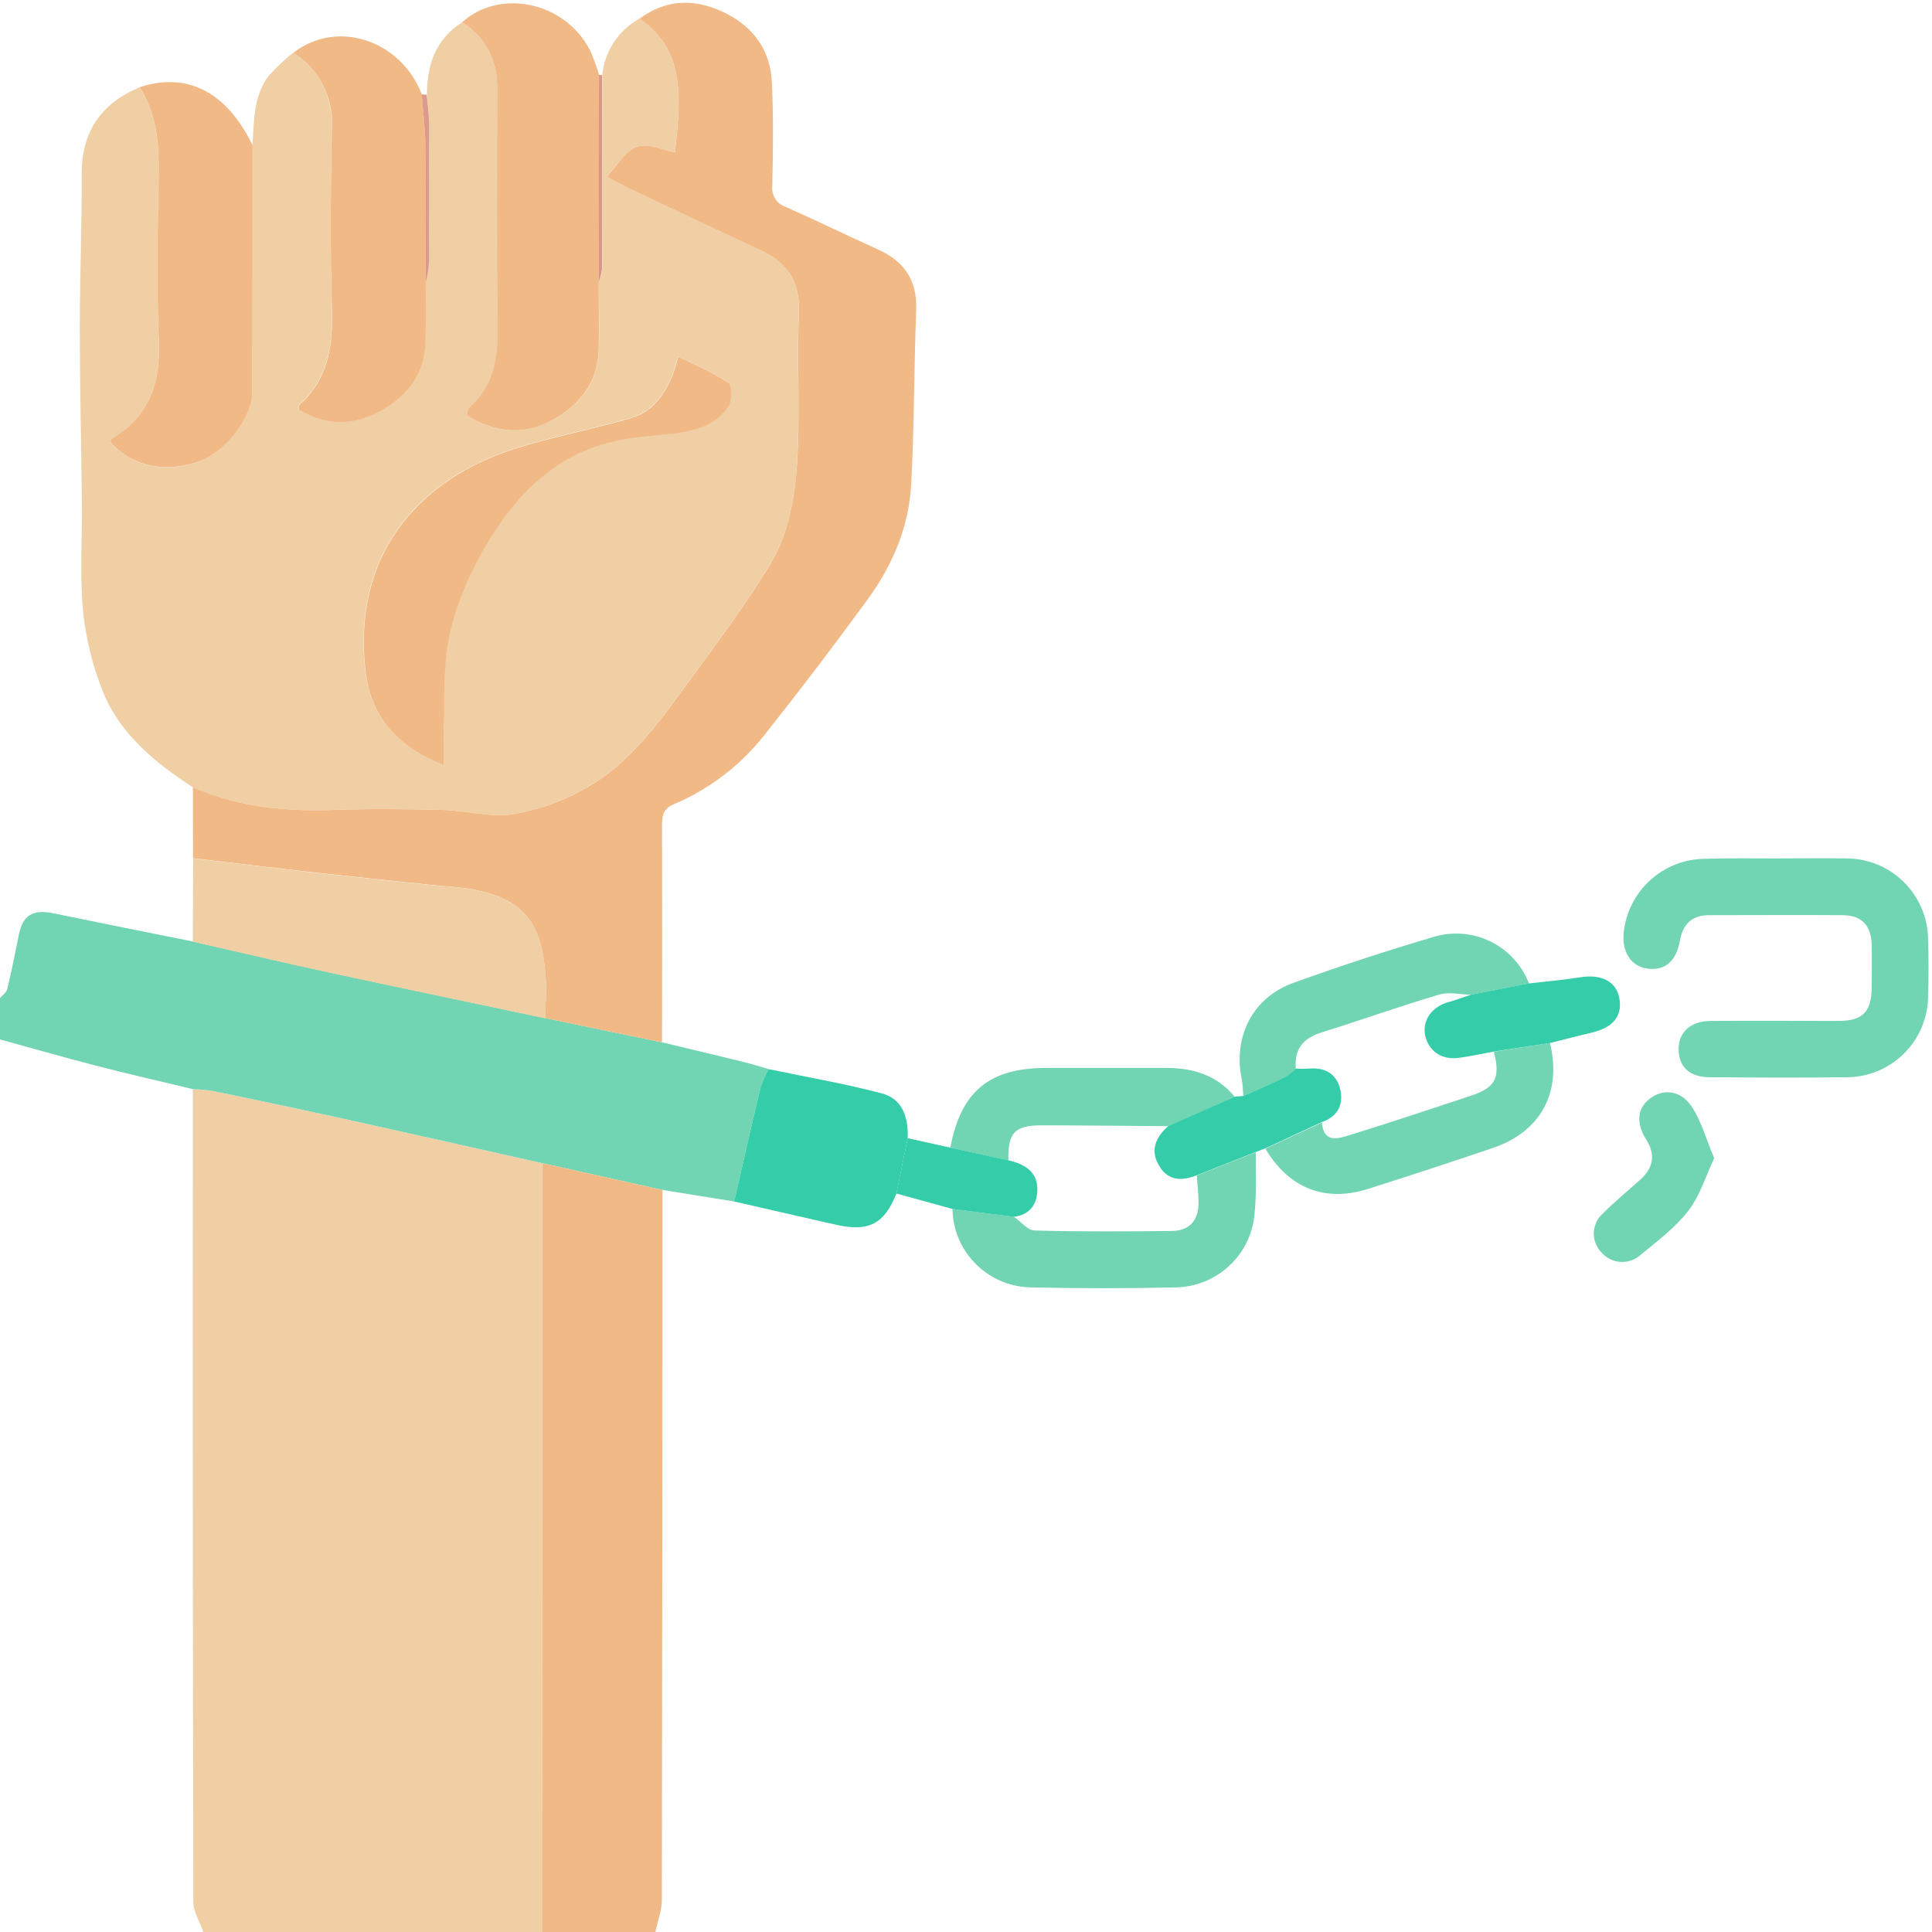 <svg width="66" height="66" viewBox="0 0 66 66" fill="none" xmlns="http://www.w3.org/2000/svg">
<path d="M18.527 66H6.947C6.827 65.656 6.604 65.312 6.604 64.969C6.585 55.714 6.58 46.459 6.588 37.206C6.818 37.214 7.048 37.236 7.276 37.271C8.758 37.578 10.241 37.893 11.724 38.216C13.992 38.717 16.258 39.229 18.525 39.736L18.527 66Z" fill="#F0CFA4"/>
<path d="M6.588 37.206C5.485 36.939 4.379 36.69 3.281 36.405C2.183 36.12 1.093 35.809 0 35.509V34.093C0.086 33.993 0.22 33.906 0.247 33.794C0.395 33.175 0.521 32.553 0.645 31.929C0.775 31.274 1.122 31.058 1.798 31.195C3.393 31.522 4.99 31.844 6.59 32.163C8.207 32.529 9.821 32.909 11.442 33.26C13.834 33.775 16.232 34.274 18.628 34.781L22.622 35.609C23.555 35.833 24.489 36.054 25.419 36.283C25.701 36.353 25.977 36.443 26.256 36.523C26.145 36.723 26.054 36.931 25.982 37.147C25.671 38.445 25.379 39.746 25.082 41.045L22.631 40.65L18.53 39.736C16.263 39.229 13.998 38.717 11.729 38.216C10.248 37.892 8.766 37.577 7.281 37.271C7.051 37.236 6.82 37.214 6.588 37.206V37.206Z" fill="#71D4B3"/>
<path d="M18.53 39.736L22.631 40.65C22.631 48.733 22.624 56.815 22.61 64.897C22.61 65.264 22.464 65.632 22.387 66H18.526L18.53 39.736Z" fill="#F0B986"/>
<path d="M14.585 3.236C14.585 2.219 14.878 1.337 15.789 0.761C16.612 1.294 16.992 2.056 16.992 3.028C16.992 5.727 16.966 8.425 17.002 11.124C17.016 12.194 16.895 13.171 16.033 13.918C15.981 13.963 15.985 14.071 15.952 14.188C16.89 14.776 17.856 14.886 18.819 14.381C19.781 13.875 20.421 13.1 20.457 11.957C20.481 11.187 20.457 10.41 20.457 9.644C20.515 9.491 20.555 9.332 20.575 9.169C20.575 6.963 20.575 4.756 20.575 2.551C20.617 2.152 20.754 1.769 20.976 1.436C21.198 1.102 21.497 0.827 21.849 0.634C23.315 1.665 23.305 3.111 23.052 5.199C22.612 5.122 22.112 4.881 21.744 5.012C21.376 5.142 21.093 5.641 20.725 6.029C21.082 6.22 21.266 6.327 21.459 6.418C22.949 7.121 24.434 7.834 25.927 8.518C26.866 8.944 27.333 9.592 27.289 10.672C27.225 12.169 27.311 13.673 27.258 15.171C27.208 16.627 27.045 18.093 26.258 19.36C25.47 20.627 24.618 21.801 23.743 22.981C22.628 24.489 21.579 26.091 19.864 27C19.125 27.405 18.322 27.682 17.49 27.82C16.73 27.926 15.926 27.689 15.141 27.668C13.876 27.637 12.611 27.625 11.347 27.668C9.702 27.725 8.107 27.558 6.586 26.895C5.278 26.036 4.074 25.063 3.493 23.571C3.15 22.701 2.929 21.788 2.836 20.857C2.723 19.654 2.809 18.42 2.797 17.2C2.776 15.211 2.728 13.222 2.726 11.234C2.726 9.481 2.8 7.726 2.79 5.973C2.779 4.512 3.441 3.542 4.763 2.984C5.416 3.982 5.437 5.094 5.412 6.237C5.375 8.035 5.344 9.836 5.421 11.631C5.483 13.083 5.1 14.235 3.802 14.991C3.778 15.005 3.781 15.068 3.773 15.108C4.46 15.916 5.614 16.175 6.757 15.78C7.698 15.453 8.611 14.291 8.615 13.373C8.625 10.57 8.615 7.765 8.623 4.962C8.685 4.135 8.645 3.276 9.192 2.576C9.445 2.296 9.72 2.036 10.014 1.798C10.44 2.067 10.787 2.445 11.018 2.893C11.249 3.341 11.357 3.843 11.33 4.347C11.296 6.409 11.272 8.472 11.33 10.519C11.371 11.797 11.215 12.946 10.204 13.841C10.184 13.86 10.204 13.922 10.204 13.999C11.162 14.57 12.124 14.551 13.088 13.977C13.948 13.461 14.493 12.734 14.525 11.701C14.548 11.014 14.534 10.326 14.536 9.639C14.594 9.421 14.633 9.198 14.652 8.974C14.663 7.369 14.663 5.77 14.652 4.175C14.661 3.864 14.61 3.551 14.585 3.236ZM15.17 26.144C15.17 25.492 15.17 24.941 15.17 24.392C15.153 23.696 15.177 22.999 15.242 22.306C15.445 20.819 16.058 19.458 16.847 18.215C17.83 16.668 19.161 15.465 21.031 15.056C21.691 14.914 22.378 14.884 23.054 14.8C23.774 14.711 24.46 14.505 24.879 13.877C25.011 13.681 25.015 13.162 24.879 13.073C24.363 12.72 23.774 12.48 23.16 12.174C23.085 12.437 23.055 12.578 23.004 12.713C22.739 13.418 22.316 14.044 21.593 14.26C20.132 14.702 18.6 14.948 17.172 15.463C14.304 16.512 12.04 18.915 12.471 22.871C12.654 24.477 13.566 25.503 15.17 26.144Z" fill="#F0CFA4"/>
<path d="M6.59 26.895C8.111 27.558 9.706 27.725 11.351 27.669C12.614 27.625 13.879 27.637 15.144 27.669C15.93 27.689 16.734 27.926 17.494 27.82C18.325 27.683 19.128 27.407 19.867 27.003C21.586 26.094 22.631 24.492 23.746 22.985C24.621 21.804 25.484 20.61 26.261 19.363C27.038 18.117 27.211 16.631 27.261 15.175C27.314 13.676 27.229 12.172 27.292 10.675C27.337 9.596 26.869 8.948 25.931 8.522C24.432 7.834 22.947 7.124 21.462 6.421C21.27 6.33 21.086 6.224 20.728 6.033C21.096 5.644 21.359 5.153 21.747 5.015C22.136 4.878 22.616 5.125 23.055 5.203C23.308 3.114 23.318 1.666 21.852 0.638C22.75 -0.034 23.727 -0.05 24.693 0.406C25.692 0.868 26.318 1.678 26.369 2.812C26.424 3.988 26.407 5.168 26.383 6.346C26.364 6.502 26.4 6.661 26.485 6.794C26.571 6.927 26.7 7.025 26.851 7.073C27.906 7.54 28.944 8.047 29.994 8.522C30.891 8.927 31.336 9.573 31.299 10.584C31.221 12.573 31.235 14.565 31.127 16.552C31.049 17.988 30.496 19.302 29.652 20.46C28.529 22 27.376 23.517 26.192 25.01C25.369 26.089 24.28 26.937 23.031 27.469C22.64 27.629 22.616 27.878 22.616 28.218C22.623 30.681 22.623 33.144 22.616 35.609L18.621 34.781C18.63 34.308 18.673 33.835 18.638 33.368C18.516 31.709 18.05 30.766 16.232 30.4C15.734 30.298 15.216 30.288 14.709 30.228C13.396 30.088 12.085 29.954 10.773 29.808C9.379 29.652 7.985 29.482 6.593 29.319L6.59 26.895Z" fill="#F0B986"/>
<path d="M20.453 9.644C20.453 10.416 20.469 11.191 20.453 11.957C20.417 13.1 19.766 13.879 18.815 14.381C17.865 14.883 16.887 14.776 15.948 14.188C15.981 14.071 15.978 13.963 16.029 13.918C16.889 13.171 17.012 12.2 16.999 11.124C16.962 8.425 16.981 5.727 16.988 3.028C16.988 2.056 16.615 1.294 15.785 0.761C17.095 -0.418 19.317 0.074 20.159 1.722C20.278 1.994 20.38 2.272 20.464 2.556C20.464 4.92 20.46 7.282 20.453 9.644Z" fill="#F0B986"/>
<path d="M60.655 29.325C61.469 29.325 62.284 29.312 63.099 29.325C63.825 29.332 64.521 29.621 65.037 30.132C65.554 30.643 65.851 31.335 65.866 32.062C65.886 32.727 65.886 33.392 65.866 34.055C65.855 34.782 65.56 35.477 65.044 35.989C64.528 36.502 63.833 36.793 63.106 36.8C61.54 36.821 59.976 36.812 58.41 36.8C57.731 36.8 57.355 36.456 57.344 35.863C57.334 35.27 57.743 34.882 58.438 34.877C59.895 34.865 61.359 34.877 62.812 34.877C63.625 34.877 63.931 34.564 63.939 33.751C63.939 33.258 63.951 32.764 63.939 32.271C63.922 31.61 63.596 31.269 62.954 31.264C61.433 31.252 59.91 31.264 58.389 31.264C57.796 31.264 57.489 31.57 57.387 32.137C57.258 32.852 56.872 33.168 56.275 33.088C55.713 33.012 55.394 32.515 55.471 31.835C55.547 31.155 55.869 30.527 56.375 30.068C56.881 29.608 57.537 29.349 58.221 29.339C59.025 29.312 59.84 29.325 60.655 29.325Z" fill="#71D4B3"/>
<path d="M8.627 4.959C8.627 7.762 8.627 10.567 8.618 13.37C8.618 14.291 7.702 15.453 6.76 15.776C5.617 16.172 4.462 15.912 3.776 15.104C3.785 15.065 3.776 15.001 3.806 14.988C5.103 14.231 5.487 13.08 5.425 11.627C5.347 9.833 5.378 8.032 5.416 6.234C5.44 5.091 5.416 3.979 4.766 2.98C6.394 2.447 7.735 3.135 8.627 4.959Z" fill="#F0B986"/>
<path d="M14.544 9.644C14.544 10.331 14.556 11.019 14.534 11.706C14.501 12.738 13.961 13.468 13.097 13.982C12.133 14.556 11.17 14.575 10.213 14.004C10.213 13.927 10.194 13.865 10.213 13.846C11.223 12.951 11.38 11.803 11.338 10.524C11.273 8.461 11.297 6.409 11.338 4.352C11.366 3.848 11.258 3.347 11.026 2.899C10.795 2.451 10.448 2.072 10.022 1.803C11.509 0.65 13.688 1.356 14.412 3.228C14.456 3.838 14.532 4.448 14.539 5.058C14.554 6.579 14.542 8.111 14.544 9.644Z" fill="#F0B986"/>
<path d="M6.597 29.325C7.989 29.488 9.383 29.659 10.777 29.815C12.088 29.961 13.4 30.095 14.713 30.234C15.228 30.288 15.744 30.298 16.235 30.406C18.057 30.772 18.523 31.716 18.642 33.375C18.676 33.842 18.642 34.315 18.625 34.787C16.229 34.28 13.831 33.784 11.438 33.266C9.818 32.922 8.204 32.536 6.586 32.17C6.59 31.22 6.593 30.272 6.597 29.325Z" fill="#F0CFA4"/>
<path d="M25.081 41.045C25.379 39.746 25.671 38.445 25.982 37.147C26.054 36.931 26.145 36.723 26.256 36.523C27.546 36.793 28.849 37.017 30.123 37.352C30.843 37.541 31.034 38.187 31.009 38.887C30.881 39.515 30.752 40.145 30.621 40.777C30.207 41.809 29.684 42.085 28.586 41.845C27.417 41.582 26.25 41.312 25.081 41.045Z" fill="#34CCA9"/>
<path d="M42.898 39.363C42.898 40.05 42.926 40.738 42.862 41.415C42.815 42.107 42.509 42.756 42.004 43.231C41.499 43.707 40.833 43.974 40.14 43.98C38.514 44.016 36.887 44.016 35.258 43.98C34.544 43.978 33.859 43.697 33.35 43.195C32.841 42.694 32.549 42.013 32.538 41.298L34.635 41.566C34.87 41.73 35.104 42.029 35.344 42.036C36.907 42.078 38.471 42.07 40.033 42.051C40.578 42.051 40.92 41.738 40.941 41.173C40.951 40.829 40.904 40.494 40.886 40.155L42.898 39.363Z" fill="#71D4B3"/>
<path d="M42.471 37.441C42.467 37.252 42.451 37.064 42.422 36.877C42.115 35.422 42.79 34.076 44.181 33.578C45.767 33.005 47.371 32.479 48.993 32.001C49.635 31.811 50.324 31.87 50.924 32.166C51.524 32.461 51.991 32.972 52.231 33.596L50.262 33.98C49.89 33.98 49.493 33.873 49.155 33.98C47.802 34.38 46.474 34.853 45.128 35.276C44.502 35.473 44.206 35.857 44.268 36.513C44.156 36.625 44.031 36.723 43.895 36.805C43.426 37.025 42.947 37.23 42.471 37.441Z" fill="#71D4B3"/>
<path d="M52.95 35.632C53.359 37.319 52.637 38.66 50.994 39.217C49.576 39.698 48.153 40.165 46.724 40.618C45.253 41.082 44.028 40.585 43.228 39.243L45.159 38.347C45.215 39.074 45.728 38.892 46.118 38.772C47.503 38.347 48.876 37.886 50.251 37.431C51.093 37.151 51.262 36.816 51.032 35.929L52.95 35.632Z" fill="#71D4B3"/>
<path d="M32.465 39.206C32.823 37.292 33.789 36.486 35.731 36.482C37.106 36.482 38.477 36.482 39.846 36.482C40.765 36.482 41.578 36.733 42.183 37.472L39.913 38.471C38.467 38.462 37.022 38.445 35.576 38.443C34.657 38.443 34.426 38.699 34.449 39.646L32.465 39.206Z" fill="#71D4B3"/>
<path d="M52.95 35.631L51.031 35.922C50.633 35.996 50.236 36.085 49.828 36.139C49.242 36.216 48.797 35.9 48.685 35.363C48.584 34.848 48.922 34.385 49.486 34.232C49.744 34.164 50.002 34.06 50.249 33.98L52.219 33.596C52.803 33.528 53.393 33.48 53.974 33.387C54.704 33.268 55.215 33.523 55.32 34.105C55.43 34.714 55.101 35.109 54.357 35.281C53.89 35.389 53.42 35.515 52.95 35.631Z" fill="#34CCA9"/>
<path d="M58.558 39.567C58.269 40.178 58.073 40.85 57.674 41.365C57.222 41.946 56.607 42.407 56.029 42.881C55.936 42.962 55.828 43.024 55.71 43.063C55.593 43.102 55.469 43.117 55.346 43.108C55.222 43.098 55.102 43.064 54.992 43.008C54.882 42.952 54.784 42.874 54.704 42.78C54.618 42.691 54.551 42.585 54.507 42.469C54.462 42.353 54.442 42.23 54.447 42.106C54.452 41.982 54.482 41.86 54.535 41.748C54.589 41.636 54.664 41.536 54.758 41.455C55.163 41.045 55.617 40.678 56.041 40.293C56.466 39.908 56.574 39.463 56.239 38.933C55.856 38.328 55.945 37.8 56.431 37.483C56.918 37.165 57.49 37.288 57.849 37.892C58.136 38.373 58.295 38.931 58.558 39.567Z" fill="#71D4B3"/>
<path d="M39.918 38.462L42.188 37.464L42.47 37.441C42.946 37.23 43.426 37.025 43.895 36.798C44.03 36.716 44.156 36.618 44.268 36.506C44.413 36.515 44.559 36.515 44.705 36.506C45.241 36.453 45.641 36.668 45.776 37.183C45.91 37.699 45.719 38.139 45.158 38.331L43.228 39.229L42.898 39.354L40.886 40.148C40.387 40.348 39.918 40.346 39.61 39.844C39.277 39.313 39.469 38.849 39.918 38.462Z" fill="#34CCA9"/>
<path d="M32.465 39.206L34.454 39.641C35.016 39.768 35.458 40.038 35.437 40.672C35.422 41.159 35.162 41.504 34.634 41.568L32.538 41.3L30.621 40.772C30.751 40.143 30.88 39.513 31.009 38.882L32.465 39.206Z" fill="#34CCA9"/>
<path d="M20.453 9.644C20.453 7.281 20.456 4.918 20.462 2.556C20.496 2.568 20.533 2.568 20.567 2.556C20.567 4.761 20.577 6.968 20.567 9.175C20.548 9.335 20.51 9.493 20.453 9.644V9.644Z" fill="#DA9788"/>
<path d="M14.544 9.644C14.544 8.114 14.555 6.583 14.534 5.053C14.534 4.443 14.451 3.833 14.407 3.223L14.579 3.24C14.606 3.554 14.654 3.867 14.656 4.18C14.663 5.778 14.663 7.378 14.656 8.979C14.638 9.203 14.601 9.426 14.544 9.644Z" fill="#DB9A8C"/>
<path d="M15.169 26.144C13.566 25.506 12.653 24.48 12.48 22.878C12.048 18.925 14.312 16.519 17.18 15.47C18.609 14.955 20.14 14.711 21.601 14.267C22.331 14.047 22.747 13.422 23.012 12.72C23.064 12.585 23.093 12.444 23.169 12.181C23.78 12.487 24.372 12.727 24.887 13.08C25.018 13.169 25.015 13.688 24.887 13.884C24.468 14.511 23.782 14.717 23.062 14.807C22.387 14.889 21.699 14.92 21.039 15.063C19.169 15.47 17.839 16.674 16.856 18.222C16.067 19.465 15.453 20.826 15.25 22.313C15.186 23.006 15.162 23.703 15.178 24.399C15.161 24.941 15.169 25.489 15.169 26.144Z" fill="#F0B986"/>
</svg>
